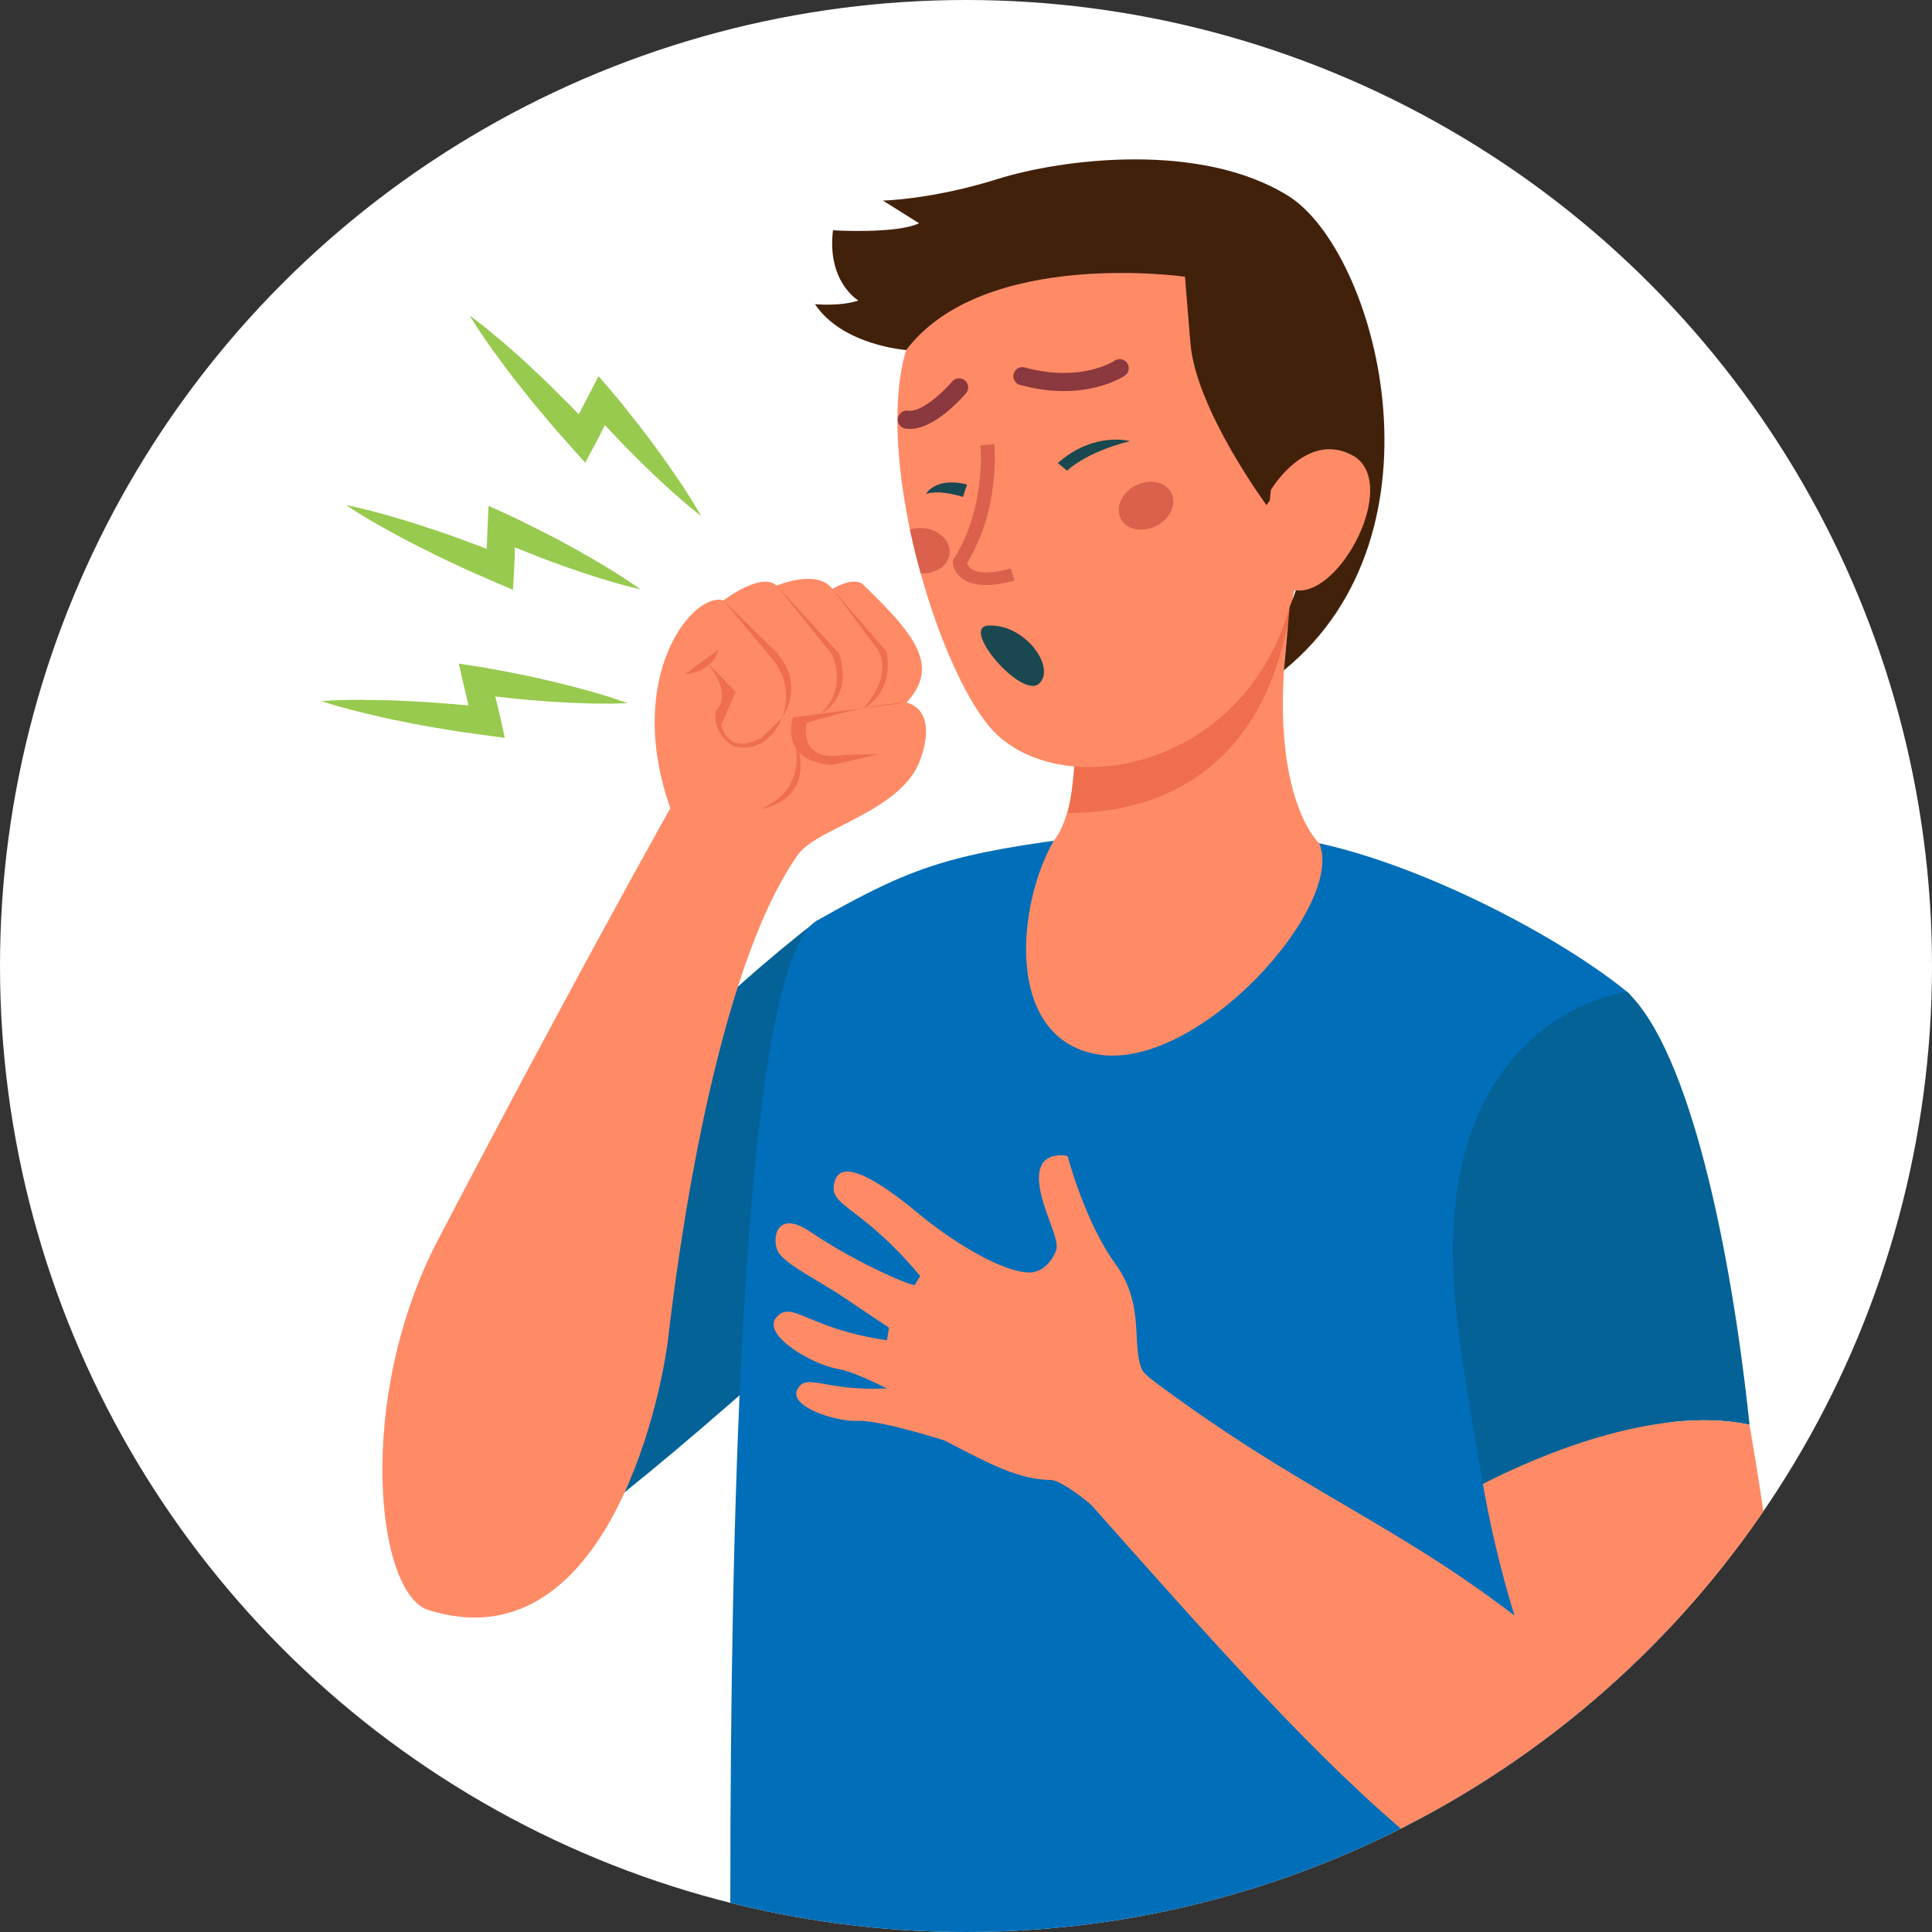 <?xml version="1.0" encoding="UTF-8"?><svg id="Layer_2" xmlns="http://www.w3.org/2000/svg" xmlns:xlink="http://www.w3.org/1999/xlink" viewBox="0 0 416 416"><rect x="0" y="0" width="416" height="416" fill="#333333" stroke="none"/><defs><style>.cls-1{fill:#97ca4e;}.cls-2{fill:#fff;}.cls-3{fill:#ff8b66;}.cls-4{fill:#1a4850;}.cls-5{clip-path:url(#clippath-1);}.cls-6{fill:#42210b;}.cls-7{fill:#ef6e4b;}.cls-8{clip-path:url(#clippath);}.cls-9,.cls-10{fill:none;}.cls-11{fill:#006eb8;}.cls-10{stroke:#8b383e;stroke-linecap:round;stroke-linejoin:round;stroke-width:3.9px;}.cls-12{fill:#db614d;}.cls-13{fill:#056296;}</style><clipPath id="clippath"><circle class="cls-2" cx="208" cy="208" r="208"/></clipPath><clipPath id="clippath-1"><polygon class="cls-9" points="32.99 428 431.35 424.64 388.59 110.71 112.93 110.71 32.99 428"/></clipPath></defs><g id="Layer_1-2"><g><circle class="cls-2" cx="208" cy="208" r="208"/><g class="cls-8"><g><g class="cls-5"><g><path class="cls-13" d="M175.96,198.19c-43.68,33.91-79.16,80.86-80.16,99.83-1,18.96,2.69,5.04,10.41,41.99,9.74-2.02,42.07-29.22,74.53-58.78,14.55-13.25-4.78-83.03-4.78-83.03Z"/><path class="cls-11" d="M349.69,549.73s-10.06,12.37-106.65,10.52c-74.58-1.43-83.72-15.08-83.72-15.08,0,0-10.71-331.49,16.65-346.98,20.66-11.7,28.53-14.47,59.61-18.28,13.39-1.64,38.16-.57,48.48,1.67,22,4.77,50.95,19.54,66.26,31.95,20.47,16.6-.62,336.19-.62,336.19Z"/><path class="cls-3" d="M231.57,160.81s.18,14.22-4.68,20.23c-7.92,13.68-10.68,42.48,9.36,45.98,21.66,3.79,53.59-32.06,47.8-45.44,0,0-13.05-11.66-5.44-54.42,0,0,2.83-1.04-2.9-.36,0,0-3.6,35.82-44.14,34Z"/><path class="cls-3" d="M184.71,305.95c4.69-.25,18.68,4.22,18.68,4.22,10.41,5.45,16.19,8.41,22.86,8.5,6.65,.13,42.15,37.13,42.15,37.13,0,0,14.42-16.61,14.76-33.12,0,0-35.99-24.94-37.21-27.65-2.45-5.39,.73-13.96-5.76-22.85-6.53-8.92-10.32-23.27-10.32-23.27,0,0-5.91-1.41-6.15,4.33-.23,5.79,4.6,13.38,3.71,15.91-.18,.51-.4,1-.68,1.43,0,0-.03,.04-.05,.13-1,1.68-2.56,2.97-4.22,3.2-.09,.04-.23,.09-.39,.08-6.53,.29-18.59-7.94-23.6-12.1-6.95-5.8-16.99-13.26-18.73-7.62-1.76,5.64,5.32,4.8,18.37,20.49l-1.07,1.78c.88,1.18-12.1-4.2-22.65-11.35-7.28-4.9-8.28,1.6-6.89,4.29,1.37,2.72,9.41,6.58,14.63,10.19,3.47,2.35,7.11,4.77,9.27,6.2l-.44,2.72c-17.31-2.54-20.41-8.77-23.79-4.96-3.36,3.78,7.82,10.27,13.32,11.15,2.38,.39,6.53,2.23,10.47,4.18-13.61,.64-17.23-3.47-19.26,.15-2.07,3.75,8.31,7.09,13,6.83Z"/><path class="cls-7" d="M229.92,175.07c8.36-.11,39.62-.76,47.42-41.1l.21,.26c.28-2.28,.62-4.63,1.06-7.07,0,0,2.83-1.04-2.9-.36,0,0-3.6,35.82-44.14,34,0,0-.36,9.07-1.65,14.26Z"/><path class="cls-13" d="M376.71,306.77c-3.87-37.05-12.75-80.47-26.4-93.24,0,0-41.12,5.12-37.21,63.51,.79,11.81,3.76,28.33,6.2,42.48,10.7-5.48,36.74-17.11,57.41-12.75Z"/><path class="cls-3" d="M384.22,358.1c-1.72-13.08-4.12-31.58-7.51-51.33-20.67-4.36-46.71,7.27-57.41,12.75,2.7,15.68,6.8,28.34,6.8,28.34-26.79-20.48-46.01-26.79-78.1-50.79-5.59-4.18-26.56,11.77-13.22,26.76,51.53,57.92,92.11,105,134.77,96.41,7.92-1.59,19.38-26.31,14.67-62.15Z"/></g></g><g><path class="cls-3" d="M279.76,104.6c5.44,58.9-50.56,72.05-67.04,51.48-5.28-6.59-10.7-18.96-14.48-32.63-.87-3.1-1.64-6.24-2.31-9.42-4.52-21.52-4.21-43.7,7.46-50.53,40.59-23.76,70.93-17.82,76.36,41.09Z"/><path class="cls-12" d="M252.19,106.06c1.24,2.4-.17,5.61-3.17,7.16-3,1.56-6.44,.89-7.69-1.51-1.25-2.39,.17-5.6,3.16-7.16,2.99-1.56,6.44-.88,7.69,1.51Z"/><path class="cls-12" d="M204.47,119.2c-.23,2.59-2.99,4.45-6.22,4.25-.87-3.1-1.64-6.24-2.31-9.42,.92-.3,1.91-.4,2.94-.31,3.37,.33,5.87,2.79,5.59,5.47Z"/><path class="cls-12" d="M213.63,125.92c1.45-.12,3.06-.42,4.83-.91l-.82-2.61c-3.92,1.08-6.91,1.13-8.42,.14-.65-.43-.9-.97-1-1.3,7.22-11.75,5.92-25.07,5.86-25.64l-2.98,.3c.01,.13,1.29,13.37-5.73,24.43l-.21,.33v.38c.01,.23,.12,2.29,2.29,3.71,1.51,.99,3.58,1.38,6.19,1.16Z"/><path class="cls-6" d="M195.14,75.37s-13.73-.96-19.66-9.88c0,0,5.26,.54,9.36-.77,0,0-6.83-3.99-5.48-15.13,0,0,13.68,.82,18.53-1.52l-7.78-4.88s10.61-.22,24.61-4.62c14.01-4.4,43.82-8.14,62.67,3.61,18.85,11.76,35.61,72.35-.94,102.15l1.24-13.65s5.63-12.71,2.36-20.88c-3.27-8.17-7.33-1.02-7.33-1.02,0,0-15.23-20.62-16.4-34.9l-1.17-14.29s-43.3-6.23-60.03,15.78Z"/><path class="cls-3" d="M273.65,105.49s7.53-12.75,17.48-7.49c9.96,5.26-1.2,28.23-10.81,29.13-9.6,.9-6.67-21.64-6.67-21.64Z"/><path class="cls-4" d="M212.73,134.71c-6.01,.39,7.3,15.93,11.02,12.48,3.72-3.44-3.1-13-11.02-12.48Z"/><path class="cls-4" d="M243.33,94.99s-7.75-2.2-15.57,4.72l2.01,1.63s4.03-4.01,13.56-6.35Z"/><path class="cls-4" d="M208.24,104.32l-.91,2.69s-4.83-1.67-7.94-.66c0,0,1.95-3.72,8.84-2.04Z"/><path class="cls-10" d="M241.1,79.28s-7.82,5.34-20.96,1.72"/><path class="cls-10" d="M206.52,83.41s-6.5,7.69-11.26,6.95"/></g><g><path class="cls-1" d="M108.21,73.6c2.27,1.98,4.55,3.96,6.71,6.04,2.2,2.04,4.35,4.14,6.46,6.28,1.1,1.08,2.18,2.18,3.24,3.3,.73-1.44,1.48-2.86,2.22-4.29l2.04-3.93,2.86,3.32c1.79,2.07,3.47,4.23,5.16,6.39,1.73,2.13,3.33,4.36,4.97,6.56,3.21,4.46,6.35,8.98,9.1,13.84-4.41-3.43-8.43-7.18-12.38-11-1.93-1.94-3.91-3.85-5.77-5.86-.86-.91-1.72-1.81-2.58-2.73-.7,1.43-1.41,2.85-2.16,4.25l-2.07,3.86-2.83-3.17c-1.99-2.24-4-4.46-5.9-6.78-1.95-2.28-3.84-4.61-5.68-6.98-1.88-2.33-3.65-4.78-5.43-7.21-1.75-2.46-3.47-4.94-5.05-7.56,2.47,1.8,4.79,3.73,7.09,5.69Z"/><path class="cls-1" d="M83.34,110.93c2.9,.84,5.79,1.67,8.63,2.65,2.86,.93,5.69,1.91,8.49,2.97,1.45,.51,2.89,1.06,4.33,1.62,.06-1.61,.13-3.22,.2-4.83l.2-4.42,3.99,1.81c2.49,1.12,4.93,2.38,7.38,3.61,2.46,1.2,4.86,2.55,7.27,3.85,4.79,2.69,9.54,5.47,14.09,8.71-5.44-1.25-10.67-2.96-15.87-4.76-2.58-.95-5.17-1.84-7.7-2.89-1.16-.46-2.32-.92-3.48-1.39-.03,1.59-.08,3.18-.17,4.77l-.25,4.37-3.91-1.68c-2.75-1.19-5.5-2.36-8.2-3.66-2.73-1.24-5.42-2.56-8.1-3.93-2.69-1.33-5.32-2.79-7.96-4.25-2.62-1.49-5.23-3.02-7.76-4.73,3,.6,5.92,1.37,8.82,2.18Z"/><path class="cls-1" d="M78.26,150.71c3.01,.03,6.03,.05,9.02,.23,3,.12,5.99,.31,8.98,.57,1.54,.1,3.07,.24,4.61,.4-.38-1.57-.74-3.14-1.1-4.71l-1-4.31,4.32,.66c2.7,.42,5.39,.97,8.08,1.5,2.69,.49,5.36,1.15,8.04,1.75,5.34,1.3,10.66,2.7,15.91,4.6-5.58,.26-11.08,.02-16.56-.32-2.73-.22-5.48-.38-8.2-.71-1.24-.13-2.49-.26-3.73-.4,.4,1.54,.78,3.09,1.12,4.64l.94,4.27-4.21-.57c-2.97-.41-5.94-.79-8.89-1.32-2.96-.47-5.91-1-8.86-1.61-2.95-.55-5.88-1.26-8.81-1.96-2.93-.73-5.84-1.51-8.74-2.46,3.04-.23,6.07-.27,9.08-.28Z"/></g><g><g><path class="cls-3" d="M94.36,266.86c-17.99,34.48-13.31,76.3-2.14,79.81,37.46,11.76,49.93-43.69,51.69-58.84,1.91-16.39,9.88-78.31,27.92-103.82,4.09-5.78,22.34-9.26,26.34-20.46,3.97-11.2-2.99-12.25-2.99-12.25,.16-.18,.35-.38,.48-.55,2.74-3.2,3.41-6.22,2.42-9.43-1.33-4.42-5.79-9.22-12.19-15.4-2.04-1.98-6.66,.89-6.66,.89-3.37-4.44-12-.71-12-.71-3.31-3.07-11.43,3.17-11.43,3.17-6.66-1.93-21.47,16.44-11.46,44.76,0,0-20.82,36.97-49.97,92.83Z"/><path class="cls-7" d="M195.18,151.29s-7.46-.02-21.5,4.38c0,0-2.14,8.44,7.96,6.9l7.67-.21-10.06,2.34s-11.06,.07-8.54-10.23l24.48-3.19Z"/><path class="cls-7" d="M179.22,126.8l9.84,13.12s3.47,5.33-3.17,12.57c0,0,6.72-3.01,4.99-12.2l-11.66-13.5Z"/><path class="cls-7" d="M167.23,126.1l11.85,14.71s3.69,7.3-2.41,12.89c0,0,7.07-3.1,4.03-12.96l-13.46-14.65Z"/><path class="cls-7" d="M155.79,129.27l11.22,11.02s6.54,6.11,1.37,14.29c0,0,3.05-6.59-2.2-12.82l-10.4-12.49Z"/><path class="cls-7" d="M154.65,139.89l-7.17,5.29s5.91-.24,7.17-5.29Z"/><path class="cls-7" d="M152.12,142.49l6.29,6.5-3.09,7.03s.93,6.8,8.6,2.92l4.48-4.37s-2.82,7.95-10.39,6.12c0,0-4.8-2.45-3.84-7.74,0,0,3.99-2.92-2.04-10.46Z"/></g><path class="cls-7" d="M170.33,157.06s5.37,12.13-6.57,17.15c0,0,13.71-1.83,6.57-17.15Z"/></g></g></g></g></g></svg>